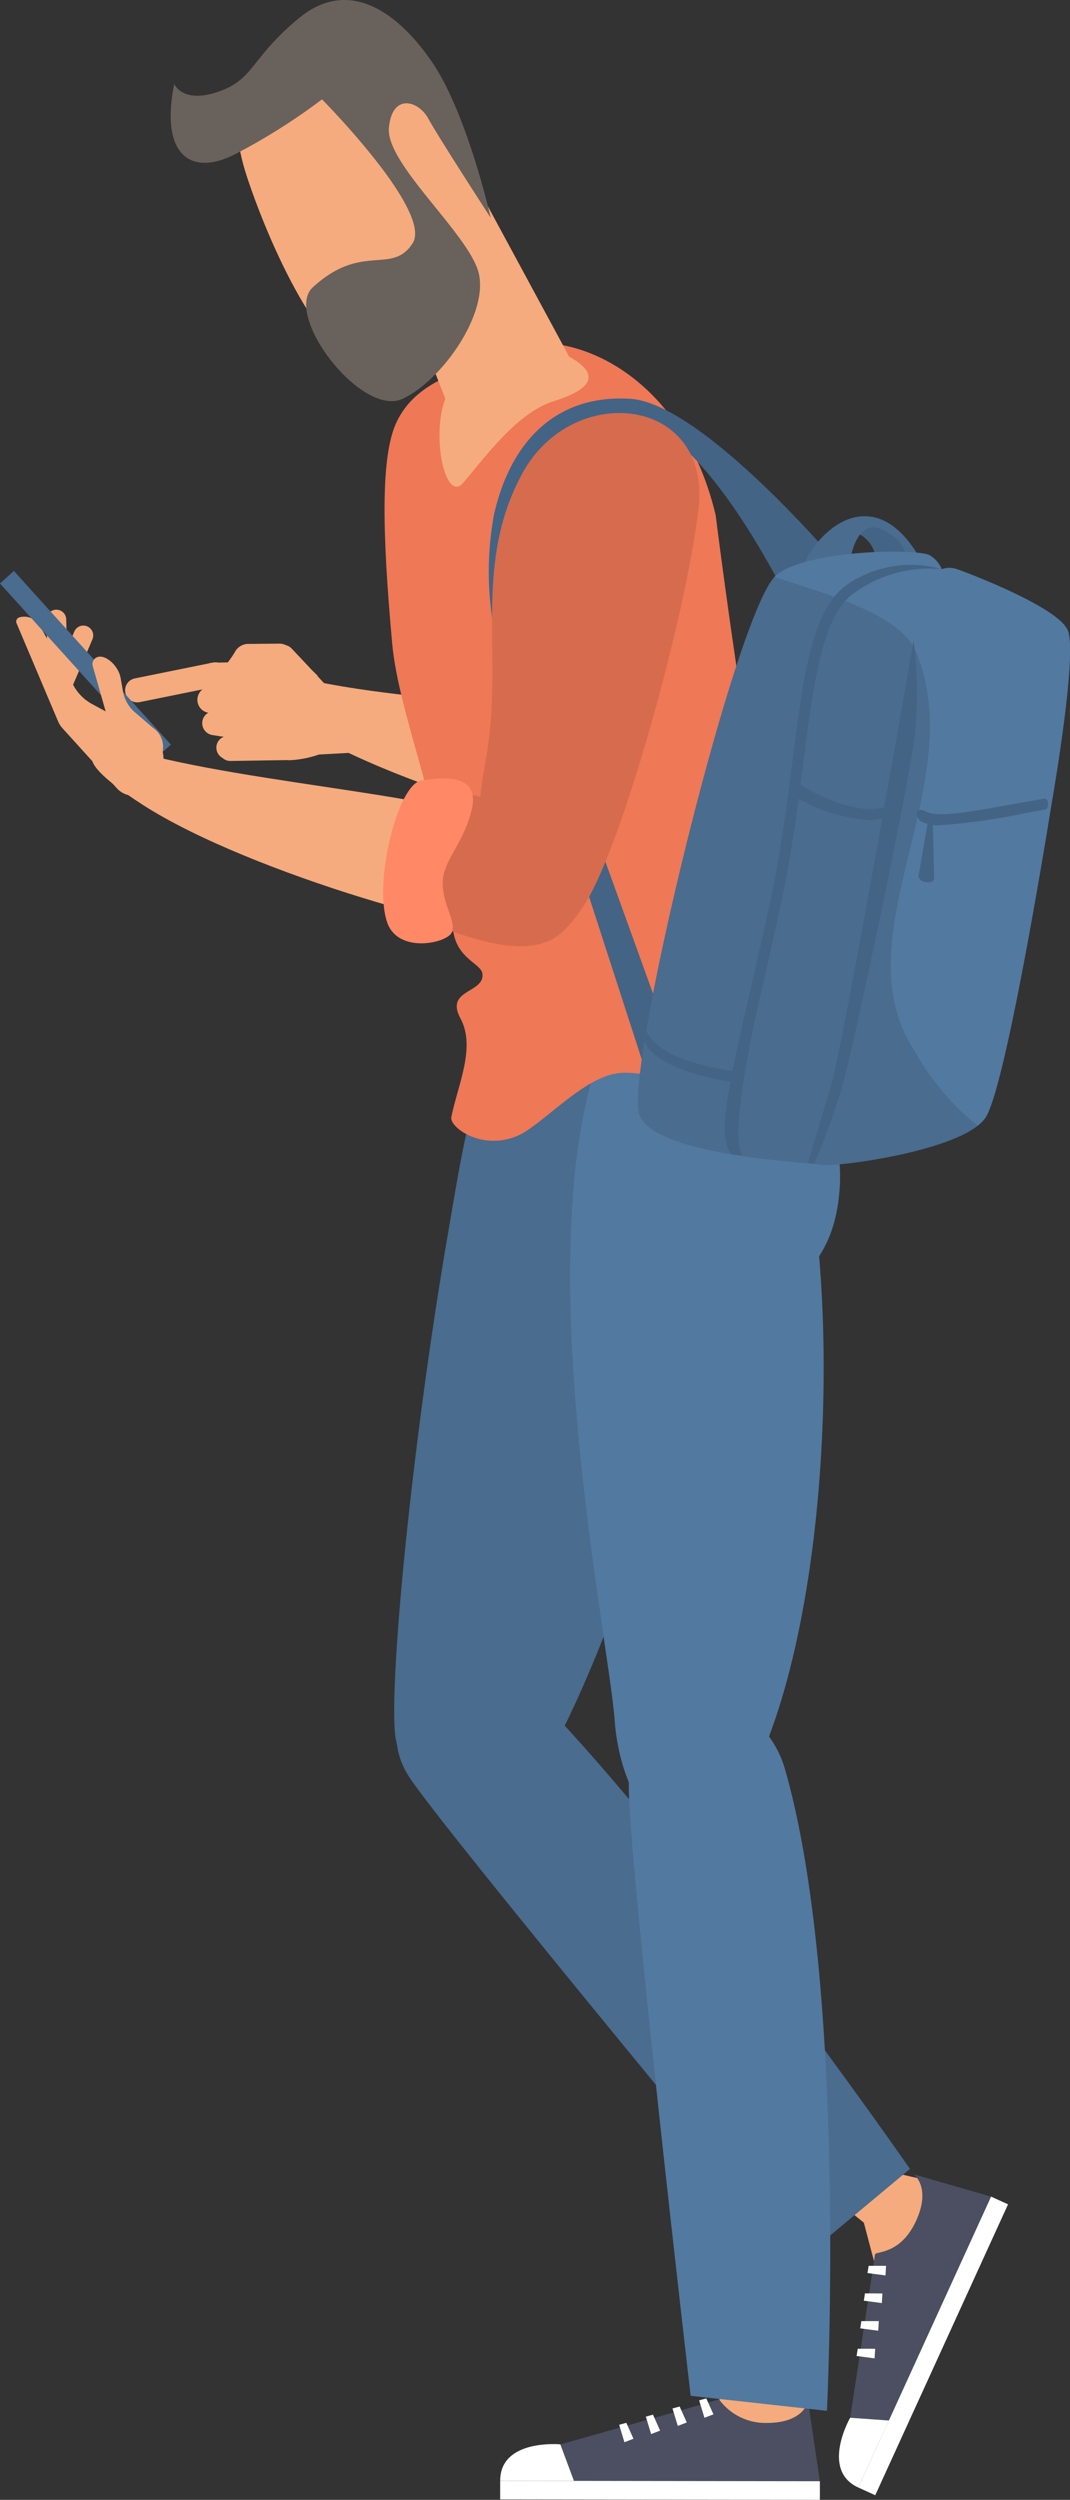 <svg xmlns="http://www.w3.org/2000/svg" width="49.094" height="114.658" viewBox="0 0 49.094 114.658"><rect x="0" y="0" width="49.094" height="114.658" fill="#333333" stroke="none"/><defs><style>.a{fill:#f5ab7d;}.b{fill:#496c8f;}.c{fill:#5279a0;}.d{fill:#4b4f61;}.e{fill:#fff;}.f{fill:#ef7856;}.g{fill:#69615b;}.h{fill:#436485;}.i{fill:#d66c4d;}.j{fill:#f86;}</style></defs><g transform="translate(-2251.409 -1105.147)"><g transform="translate(2257.149 1134.668)"><g transform="translate(0 0)"><g transform="translate(5.934 1.452)"><path class="a" d="M2330.018,1309.082c5.7,1.482,15.2,1.1,18.312,3.363,2.736,1.986,1.667,3.859.107,4.438s-12.791-2.264-17.788-5.306S2330.018,1309.082,2330.018,1309.082Z" transform="translate(-2328.252 -1309.044)"/></g><path class="a" d="M2293.876,1305.6h0a.555.555,0,0,1-.429.655l-3.588.727a.557.557,0,0,1-.656-.431h0a.555.555,0,0,1,.429-.656l3.588-.727A.557.557,0,0,1,2293.876,1305.6Z" transform="translate(-2289.191 -1304.299)"/><g transform="translate(3.317)"><path class="a" d="M2318.593,1305.754l.221.215.055,3.62h0a4.7,4.7,0,0,1-1.3.256h-.075l-2.66.041h-.015a.524.524,0,0,1-.532-.516h0a.526.526,0,0,1,.519-.532h-.029a.044.044,0,0,0,.043-.045h0a.044.044,0,0,0-.045-.043l-.36.005a.524.524,0,0,1-.532-.534.533.533,0,0,1,.53-.514h.089a.044.044,0,0,0,.043-.045h0a.044.044,0,0,0-.045-.043l-.257,0a.524.524,0,0,1-.532-.516h0a.524.524,0,0,1,.516-.532l.358-.005a.046.046,0,0,0,.045-.037.044.044,0,0,0-.044-.051l-.125,0a.524.524,0,0,1-.531-.516h0a.524.524,0,0,1,.516-.532l2.142-.033,1.5.118A.826.826,0,0,1,2318.593,1305.754Z" transform="translate(-2313.303 -1304.505)"/><path class="a" d="M2340.51,1309.257l-5.629-2.8c-.033-.032-.635-.683-.68-.725a.825.825,0,0,0-.5-.216l-1.553-.119c-.152,1.063,1.086,1.651,1.219,2.26-.96.015-1.339,2.085-.246,2.185h.075a4.7,4.7,0,0,0,1.3-.257Z" transform="translate(-2328.932 -1304.498)"/><path class="a" d="M2333.427,1299.982h0a.551.551,0,0,0-.028.779l.863.918a.551.551,0,0,0,.779.028h0a.551.551,0,0,0,.028-.778l-.864-.918A.551.551,0,0,0,2333.427,1299.982Z" transform="translate(-2329.875 -1299.781)"/><path class="a" d="M2316.752,1327.784h0a.535.535,0,0,0,.545.524l1.105-.024a.535.535,0,0,0,.524-.545h0a.535.535,0,0,0-.545-.524l-1.1.023A.535.535,0,0,0,2316.752,1327.784Z" transform="translate(-2315.882 -1323.003)"/><path class="a" d="M2311.026,1313h0a.6.6,0,0,0,.613.589l2.2-.02a.6.6,0,0,0,.589-.613h0a.6.6,0,0,0-.613-.589l-2.2.02A.6.6,0,0,0,2311.026,1313Z" transform="translate(-2311.026 -1310.412)"/><path class="a" d="M2312.489,1320.343h0a.551.551,0,0,0,.467.623l1.962.3a.551.551,0,0,0,.623-.467h0a.551.551,0,0,0-.467-.623l-1.961-.3A.55.55,0,0,0,2312.489,1320.343Z" transform="translate(-2312.262 -1316.773)"/><path class="a" d="M2312.057,1305.609h0a.567.567,0,0,0,.578.556l1.827-.037a.567.567,0,0,0,.555-.578h0a.567.567,0,0,0-.578-.555l-1.826.037A.567.567,0,0,0,2312.057,1305.609Z" transform="translate(-2311.901 -1304.157)"/><path class="a" d="M2322.656,1300.108h0a.609.609,0,0,0,.612.607l1.395-.012a.609.609,0,0,0,.607-.612h0a.609.609,0,0,0-.611-.607l-1.4.013A.609.609,0,0,0,2322.656,1300.108Z" transform="translate(-2320.889 -1299.484)"/><g transform="translate(0.764 0.013)"><path class="a" d="M2318.029,1299.7a.692.692,0,0,0-1,.212,4.869,4.869,0,0,1-.393.574l-.49.617a.367.367,0,0,0,.04.517.845.845,0,0,0,1.155-.133l.72-.687a.692.692,0,0,0-.03-1.1Z" transform="translate(-2316.056 -1299.571)"/></g></g></g></g><g transform="translate(2251.409 1131.333)"><g transform="translate(0.749 1.777)"><path class="a" d="M2266.886,1297.4h0a.452.452,0,0,0,.593-.238l1.065-2.5a.454.454,0,0,0-.24-.593h0a.452.452,0,0,0-.593.238l-1.065,2.5A.454.454,0,0,0,2266.886,1297.4Z" transform="translate(-2265.051 -1293.303)"/><path class="a" d="M2265.994,1292.854h0a.452.452,0,0,0,.441-.461l-.065-2.723a.455.455,0,0,0-.463-.442h0a.452.452,0,0,0-.441.461l.065,2.722A.455.455,0,0,0,2265.994,1292.854Z" transform="translate(-2264.08 -1289.228)"/><g transform="translate(0 0.322)"><path class="a" d="M2260.952,1299.21l-2.488-2.746a1.167,1.167,0,0,1-.21-.33l-1.9-4.488a.2.2,0,0,1,.131-.271h0a.819.819,0,0,1,.934.386l1.564,2.769a2.127,2.127,0,0,0,.837.822l1.325.718s2.276.283,1.913,2.256c-.228,1.238-1.035,1.3-1.525,1.213A1.037,1.037,0,0,1,2260.952,1299.21Z" transform="translate(-2256.343 -1291.345)"/></g></g><rect class="b" width="0.859" height="10.74" transform="translate(7.839 7.967) rotate(137.888)"/><g transform="translate(4.243 3.933)"><path class="a" d="M2281.229,1308.663h0a1.041,1.041,0,0,0,1.333-.894l.011-.116a1.046,1.046,0,0,0-.465-.976l-.861-.741a1.675,1.675,0,0,1-.525-1.019l-.093-.521c-.092-.545-.675-1.087-1.059-.961h0a.338.338,0,0,0-.216.428l1.165,4.083A1.046,1.046,0,0,0,2281.229,1308.663Z" transform="translate(-2279.338 -1303.418)"/></g></g><path class="b" d="M2379.395,1401.474c-4.719.015-5.409,5.234-6.491,11.543-1.552,9.039-2.644,19.852-2.412,22.72.224,2.774,4.408,6.858,8.013-.746,4.377-9.235,8.118-24.526,5.1-29.77s-4.21-3.747-4.21-3.747" transform="translate(-100.966 -251.145)"/><path class="c" d="M2456.264,1394.631c2.866,4.677,5.364,6.644,5.219,10.275-.173,4.342-2.959,4.943-4.166,6.364-1.349,1.587-3.842.445-3.636-4S2456.264,1394.631,2456.264,1394.631Z" transform="translate(-171.535 -245.509)"/><g transform="translate(2282.591 1196.09)"><g transform="translate(0)"><path class="a" d="M2456.676,1707.953l8.453,6.866,1.034,3.915,2.851-5.631-2.424-.558-7.81-8.727Z" transform="translate(-2456.676 -1703.818)"/></g><path class="d" d="M2514.652,1762.663l-3.551-1.022s.814.587.112,2.127c-.724,1.584-1.872,1.387-1.89,1.551s-1.137,7.486-1.137,7.486l1.3,1.167,5.09-9.455Z" transform="translate(-2500.36 -1752.857)"/><rect class="e" width="14.668" height="0.854" transform="translate(8.199 23.148) rotate(-65.455)"/><path class="e" d="M2505.688,1838.328c-1.75-.8-.374-3.2-.374-3.2l1.778.126Z" transform="translate(-2497.489 -1815.179)"/><path class="e" d="M2510.133,1814.609l.826.109.027-.441-.8,0Z" transform="translate(-2502.013 -1797.493)"/><path class="e" d="M2511.229,1806.261l.826.109.027-.441-.8,0Z" transform="translate(-2502.942 -1790.413)"/><path class="e" d="M2512.323,1797.911l.826.109.026-.441-.8-.005Z" transform="translate(-2503.87 -1783.331)"/><path class="e" d="M2513.419,1789.563l.826.109.027-.441-.8,0Z" transform="translate(-2504.799 -1776.251)"/></g><path class="b" d="M2376.838,1607.792c7.389,7.306,17.93,22.507,17.93,22.507l-5.018,4.183s-16.289-19.613-17.949-22.144C2369.5,1608.832,2374.593,1605.572,2376.838,1607.792Z" transform="translate(-101.607 -425.673)"/><path class="c" d="M2432.171,1404.657c-1.408-1.855-5.192-2.376-6.214-.7-4.963,8.15-.606,28.615-.316,32.657.349,4.875,4.4,9.23,7.514-.506S2435.831,1409.476,2432.171,1404.657Z" transform="translate(-146.03 -252.56)"/><path class="f" d="M2368.113,1212.259c-.729,1.521-.68,4.947-.206,10.16.3,3.34,2.478,8.246,2.781,12.993.094,1.471,1.308,1.667,1.361,2.161.1.9-1.736.7-1.009,2.045.71,1.318-.108,3.011-.419,4.52-.1.474,1.381,1.54,2.986.888,1.172-.476,3.063-2.76,4.752-2.905,1.83-.157,6.4,1.533,8.052,1.775,2.07.3,1.508-.945,1.293-1.4-2.361-5.027-4.953-25.951-4.953-25.951-1.683-7.177-7.935-9.371-11.068-7C2370.959,1210.094,2369,1210.4,2368.113,1212.259Z" transform="translate(-98.504 -87.761)"/><path class="a" d="M2389.267,1210.256c2.537,1.059,1.987,1.844.106,2.438-1.715.542-3.208,2.658-4.148,3.744-1,1.158-1.778-3.784-.129-4.763A14.8,14.8,0,0,1,2389.267,1210.256Z" transform="translate(-112.566 -89.142)"/><g transform="translate(2274.358 1202.874)"><g transform="translate(8.028)"><path class="a" d="M2456.95,1749.042l1.388,11.033-3.014,2.222,6.306.263-.5-2.437-.268-11.646Z" transform="translate(-2455.324 -1748.477)"/></g><path class="d" d="M2429.639,1833.353l-.541-3.656s-.2.985-1.89.982a2.639,2.639,0,0,1-2.194-1.078c-.156.052-7.284,2.065-7.284,2.065l-.522,1.669,10.714.717Z" transform="translate(-2414.97 -1817.276)"/><rect class="e" width="14.668" height="0.854" transform="translate(0.001 16.056) rotate(0.079)"/><path class="e" d="M2402.483,1844.8c0-1.925,2.759-1.667,2.759-1.667l.622,1.671Z" transform="translate(-2402.482 -1828.749)"/><path class="e" d="M2438.414,1836.741l.243.8.413-.159-.327-.731Z" transform="translate(-2432.955 -1823.254)"/><path class="e" d="M2446.465,1834.28l.243.8.412-.159-.327-.731Z" transform="translate(-2439.782 -1821.167)"/><path class="e" d="M2454.519,1831.82l.243.8.413-.158-.327-.731Z" transform="translate(-2446.613 -1819.081)"/><path class="e" d="M2462.571,1829.359l.243.8.413-.158-.328-.731Z" transform="translate(-2453.442 -1816.993)"/></g><path class="c" d="M2442.957,1617.484c2.618-1.247,4.951.979,5.522,2.939,2.906,9.977,1.945,29.5,1.945,29.5l-6.253-.689s-2.911-25.031-2.837-28.058S2442.957,1617.484,2442.957,1617.484Z" transform="translate(-161.073 -434.202)"/><g transform="translate(2259.241 1105.147)"><path class="a" d="M2356.818,1144.518l4.392-1.214,5.71,10.562s-.012,1.693-2.256,2.757-3.311-.535-3.311-.535Z" transform="translate(-2348.637 -1137.507)"/><path class="a" d="M2327.832,1116.654c-4.718.412-5.464,2.993-4.337,6.39s3.8,9.259,6.1,8.678,5.528-4.161,4.317-7.578S2330.495,1116.422,2327.832,1116.654Z" transform="translate(-2319.984 -1114.899)"/><path class="g" d="M2303.128,1108.995c-.648,3.216.712,4.234,2.7,3.272a28.04,28.04,0,0,0,4.079-2.563s5.107,5.146,4.154,6.609-2.315-.061-4.572,2.009c-1.385,1.271,2.244,6.009,4.129,5.112s4.08-4.122,3.421-5.954-4.2-4.866-4.062-6.464,1.346-1.278,1.814-.419,2.858,4.542,2.858,4.542-1.083-4.811-2.707-7.167-3.852-3.837-6.084-2-2.049,2.814-3.709,3.382S2303.128,1108.995,2303.128,1108.995Z" transform="translate(-2302.965 -1105.147)"/></g><g transform="translate(2273.816 1123.429)"><path class="h" d="M2507.242,1263.309a1.429,1.429,0,0,0-1.526-1.115s.558-.763,1.262-.529a3.081,3.081,0,0,1,1.952,1.74C2509.177,1263.9,2507.242,1263.309,2507.242,1263.309Z" transform="translate(-2489.491 -1256.133)"/><path class="h" d="M2412.491,1234.4c-2.7-5.166-5.519-8.336-7.72-8.13s-4.168,1.79-4.256,3.375,1.7,7.015,1.057,7.837-1.468,1.732-1.878.616a14.537,14.537,0,0,1-.528-7.279c.792-3.493,2.965-5.518,6.252-5.313s9.451,7.485,9.451,7.485Z" transform="translate(-2398.908 -1225.496)"/><path class="b" d="M2499.167,1262.7c-1.878-2.994-4.139-1.438-5.048.235s2.054-.205,2.054-.205.323-1.615,1.38-1.115,1.057,1.057,1.057,1.057Z" transform="translate(-2479.508 -1255.613)"/><path class="h" d="M2406.852,1299.4l7.28,20.165-1.2,1.379-6.722-20.752Z" transform="translate(-2405.097 -1288.175)"/><path class="b" d="M2450.4,1272.8c-1.839,1.522-7,22.857-6.282,24.747s7.671,2.169,8.358,2.294,6.554-.663,7.531-2.17,3.028-14.4,3.028-14.4,1.211-6.882.736-7.955-4.659-2.65-5.067-2.788a1.03,1.03,0,0,0-.71,0,1.308,1.308,0,0,0-.57-.651C2456.719,1271.568,2451.79,1271.646,2450.4,1272.8Z" transform="translate(-2437.19 -1264.699)"/><path class="c" d="M2491.781,1294.656c-3.513-5.27,2.635-12.3,0-18.445-.815-1.632-3.9-2.505-6.451-3.326a1.048,1.048,0,0,1,.078-.086c1.394-1.154,6.322-1.232,7.023-.924a1.308,1.308,0,0,1,.57.651,1.029,1.029,0,0,1,.71,0c.408.138,4.591,1.714,5.067,2.788s-.736,7.955-.736,7.955-2.051,12.895-3.028,14.4a1.664,1.664,0,0,1-.372.376A11.576,11.576,0,0,1,2491.781,1294.656Z" transform="translate(-2472.202 -1264.699)"/><g transform="translate(10.853 7.615)"><path class="h" d="M2470.679,1302.686l.5.039c-.54-.55.052-4.09.866-7.627.317-1.374.644-2.795.955-4.278.442-2.117.713-4.237.952-6.107.481-3.766.877-6.717,2.272-7.739a5.862,5.862,0,0,1,4.08-1.135,5.145,5.145,0,0,0-4.369.725c-1.592,1.126-1.984,4.2-2.48,8.085-.238,1.861-.507,3.971-.945,6.068-.309,1.479-.636,2.9-.952,4.269C2470.472,1299.681,2469.98,1301.974,2470.679,1302.686Z" transform="translate(-2470.354 -1275.627)"/></g><g transform="translate(7.166 29.009)"><path class="h" d="M2450.173,1418.806l.08-.495c-.944-.152-3.411-.5-4.094-1.855l-.079.48C2446.694,1418.3,2449.8,1418.746,2450.173,1418.806Z" transform="translate(-2446.08 -1416.456)"/></g><g transform="translate(19.657 18.349)"><path class="h" d="M2529.414,1347.5a27.364,27.364,0,0,0,3.909-.56s.7-.124.878-.158.192-.557-.088-.493-.879.158-.879.158c-2.57.463-3.939.722-4.5.436s-.5.273-.241.439A1.563,1.563,0,0,0,2529.414,1347.5Z" transform="translate(-2528.305 -1346.287)"/></g><g transform="translate(14.661 11.086)"><path class="h" d="M2495.7,1322.493a32.341,32.341,0,0,0,1.234-3.354c.552-1.827,3.029-13.59,3.35-16.067a18.006,18.006,0,0,0-.016-4.6c-.667,3.876-3.268,18.717-3.813,20.519s-1.036,3.459-1.036,3.459Z" transform="translate(-2495.418 -1298.476)"/></g><g transform="translate(13.895 17.672)"><path class="h" d="M2493.977,1343.488a2.7,2.7,0,0,0,.922-.172l-.208-.441c-1.257.436-3.274-.608-3.945-1.046l-.367.484A7.7,7.7,0,0,0,2493.977,1343.488Z" transform="translate(-2490.379 -1341.829)"/></g><path class="h" d="M2529.459,1353.03l.063,2.619s.016.2-.314.188a.426.426,0,0,1-.408-.251l.439-2.541Z" transform="translate(-2509.069 -1333.656)"/></g><g transform="translate(2255.619 1124.089)"><path class="a" d="M2280.9,1331.353c5.664,1.623,15.325,2.074,18.223,3.816s1.57,3.9,0,4.439-12.731-2.581-17.651-5.746S2280.9,1331.353,2280.9,1331.353Z" transform="translate(-2279.124 -1315.885)"/><path class="i" d="M2398.043,1254.038c-2.248-.53-2.8-3.769-1.955-8.356s-.655-8.785,1.662-13.058,8.737-3.548,8.083,1.676-3.484,15.208-5.111,17.9S2398.043,1254.038,2398.043,1254.038Z" transform="translate(-2378 -1229.843)"/><path class="i" d="M2383.288,1347.019c-.691-1.578-3.719-2.512-5.168-2.66s-2.055,2.916-1.963,4.036-.184,1.6,1.376,2.186,4.039,1.387,5.287.288S2383.288,1347.019,2383.288,1347.019Z" transform="translate(-2361.409 -1326.959)"/><path class="j" d="M2367.306,1346.742c-.611-1.88.511-6.295,1.566-6.472s2.683-.3,2.337,1.278-1.359,2.4-1.345,3.429.634,1.762.418,2.256S2367.792,1348.238,2367.306,1346.742Z" transform="translate(-2353.763 -1323.409)"/></g></g></svg>